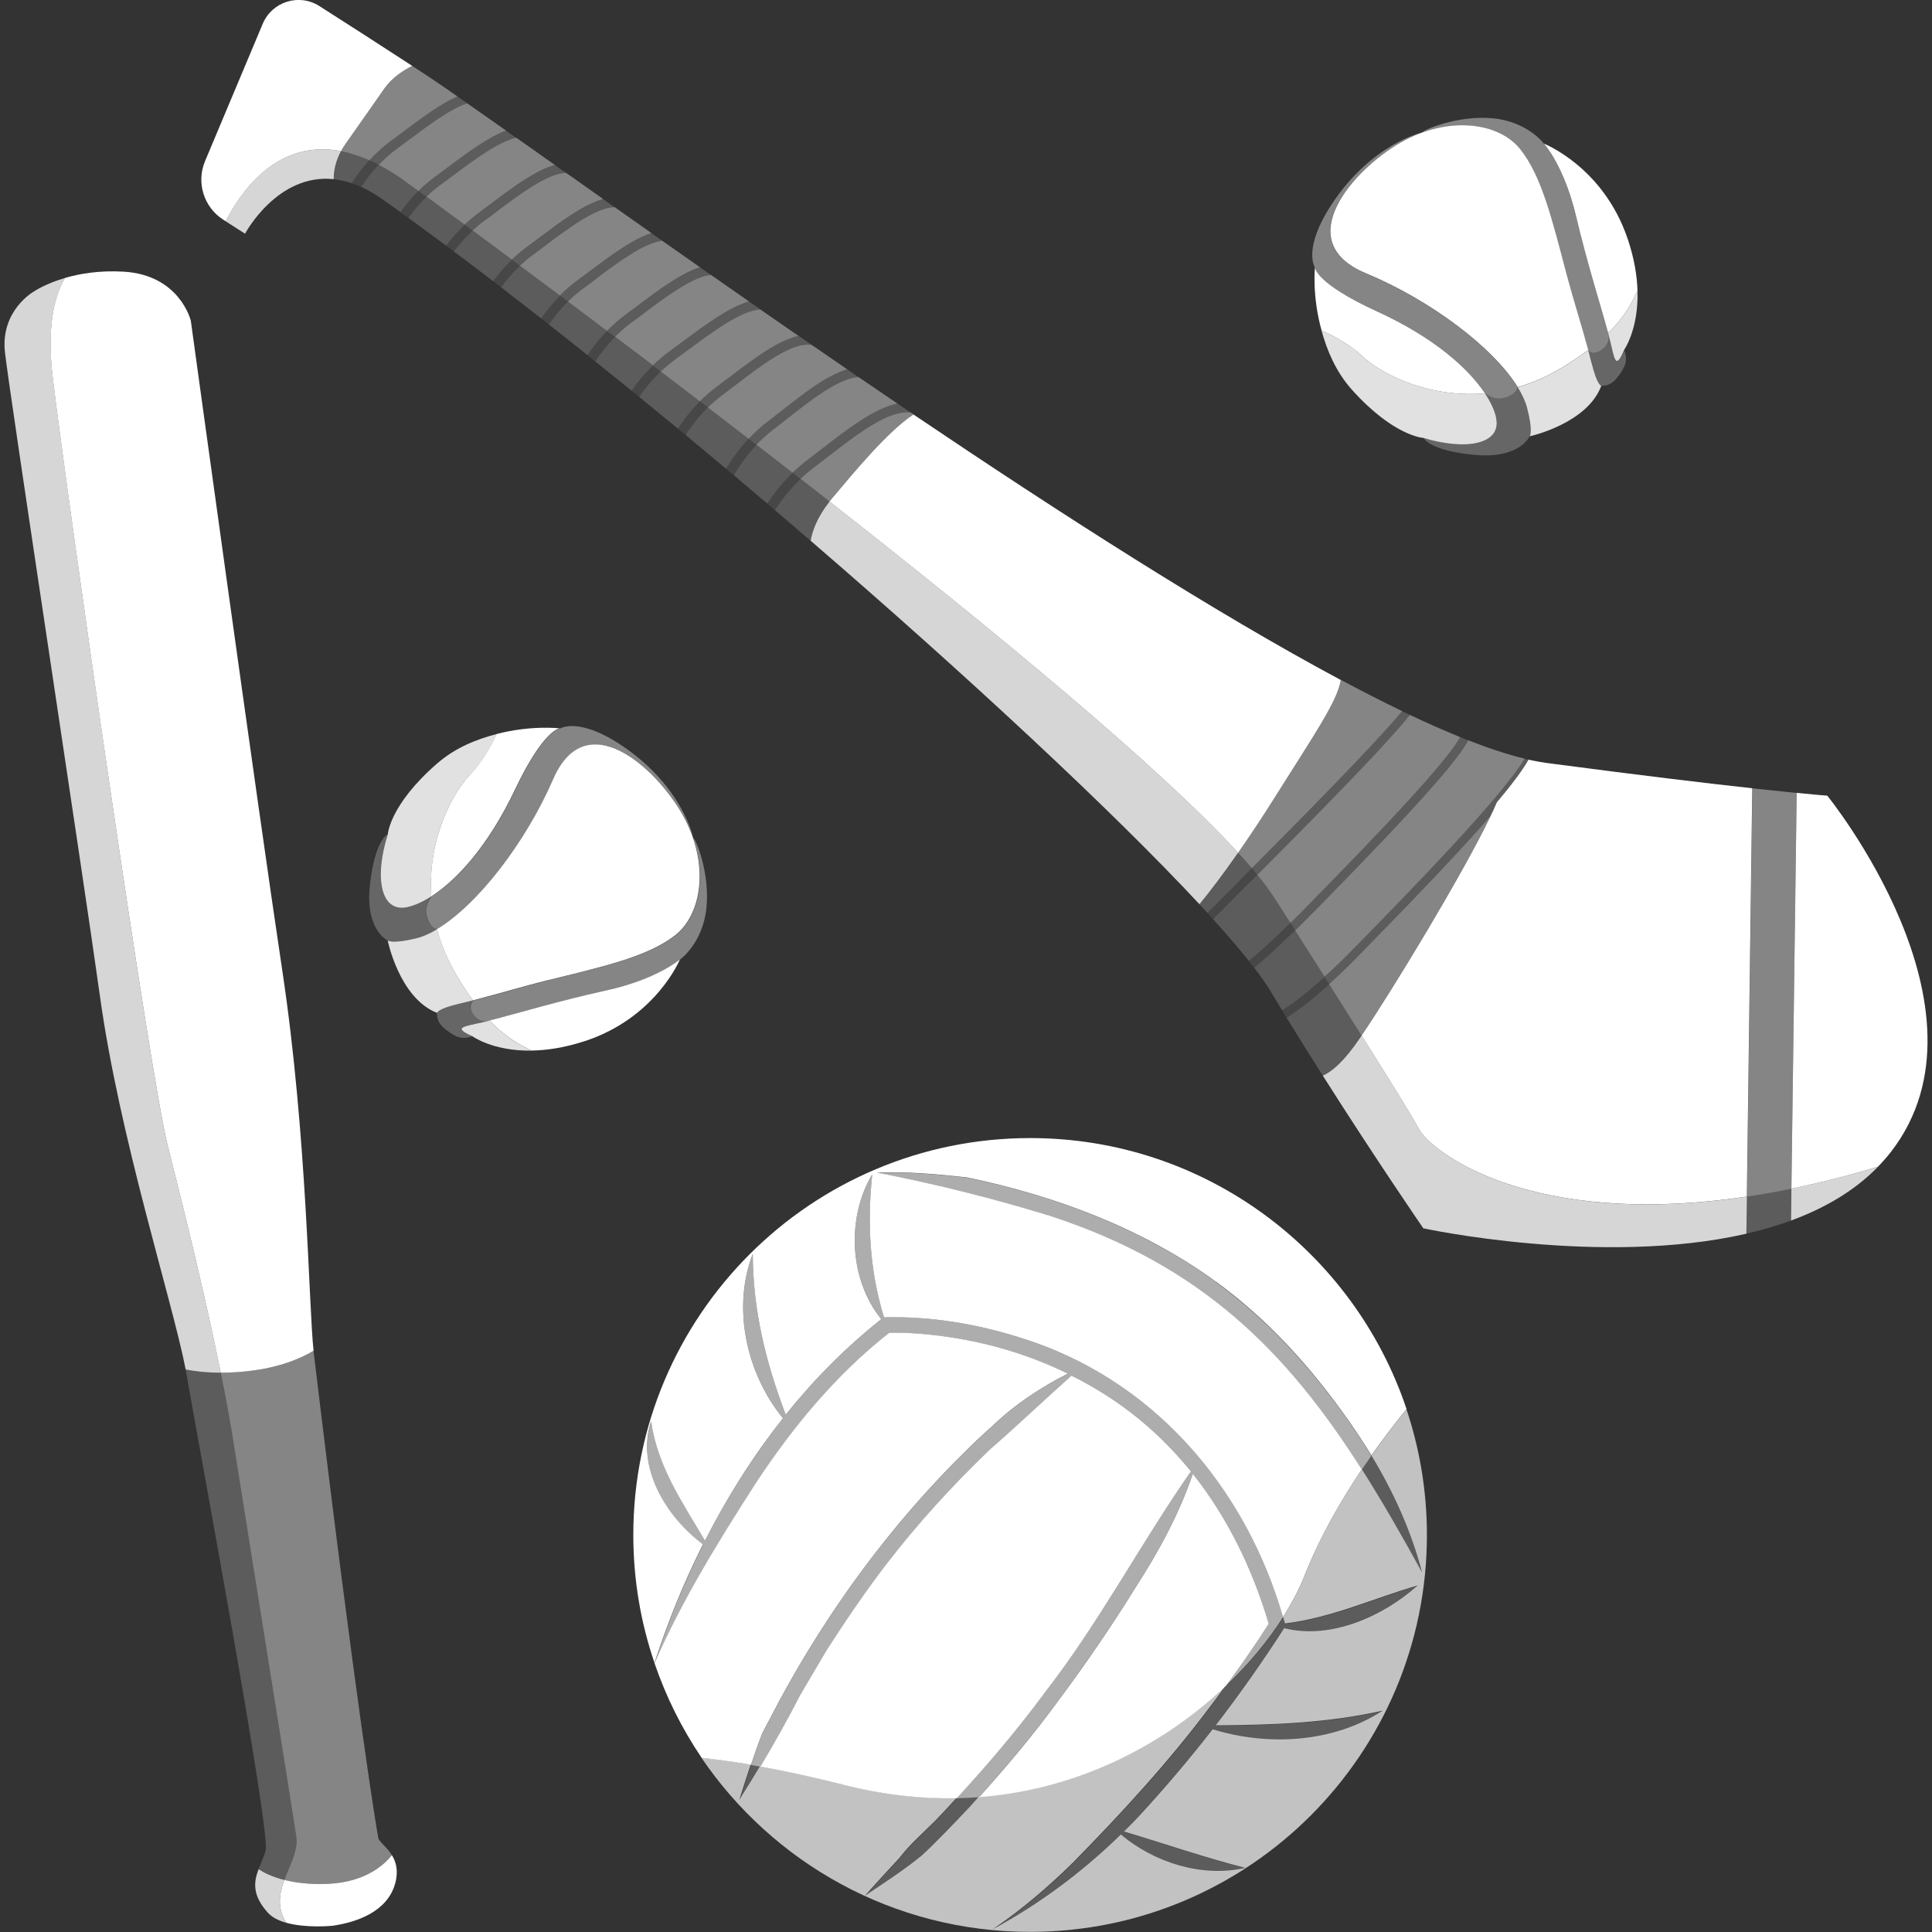 <svg viewBox="0 0 300 300" xmlns="http://www.w3.org/2000/svg"><rect x="0" y="0" width="300" height="300" fill="#333333" stroke="none"/><g fill="#fff"><path d="m 128.81 77.88 c 25.36 19.86 51.17 41.15 63.44 54.54 1.71 -2.44 3.64 -5.33 5.77 -8.72 6.22 -9.89 9.65 -14.84 10.18 -18.11 -19.5 -10.42 -43.44 -25.77 -66.36 -41.23 -3.99 2.61 -9.25 9 -12.6 12.98 -.15 .19 -.3 .37 -.45 .55 h .01 z"/><path d="m 128.81 77.88 c -1.97 2.51 -2.69 4.64 -2.93 6.09 24.25 20.91 46.97 42.04 60.37 56.44 1.39 -1.69 3.44 -4.33 6 -8 -12.28 -13.39 -38.08 -34.68 -63.44 -54.54 z" opacity=".8"/><path d="m 122.14 65.1 c -.73 .57 -1.46 1.14 -2.17 1.69 -.93 .71 -1.76 1.49 -2.5 2.27 1.86 1.43 3.72 2.88 5.6 4.34 .68 -.66 1.42 -1.3 2.22 -1.91 .75 -.57 1.52 -1.16 2.29 -1.76 4.05 -3.14 8.2 -6.34 11.77 -7.07 -2.02 -1.37 -4.04 -2.74 -6.04 -4.11 -3.13 .23 -7.36 3.55 -11.18 6.55 z" opacity=".4"/><path d="m 100.06 48.61 c -.68 .51 -1.36 1.02 -2.03 1.5 -.94 .69 -1.78 1.44 -2.52 2.19 1.91 1.44 3.87 2.92 5.87 4.44 .77 -.75 1.63 -1.5 2.59 -2.19 .69 -.51 1.4 -1.03 2.11 -1.56 3.52 -2.61 7.11 -5.28 10.23 -6.18 -1.99 -1.39 -3.96 -2.76 -5.89 -4.11 -2.85 .29 -6.8 3.25 -10.36 5.91 z" opacity=".4"/><path d="m 92.57 43.3 c -.68 .51 -1.36 1.02 -2.03 1.5 -.87 .64 -1.65 1.32 -2.35 2.02 1.95 1.46 3.98 2.99 6.07 4.56 .83 -.85 1.78 -1.71 2.86 -2.5 .66 -.49 1.34 -.99 2.02 -1.5 3.28 -2.45 6.63 -4.96 9.57 -5.87 -1.99 -1.4 -3.95 -2.77 -5.87 -4.12 -2.84 .34 -6.75 3.26 -10.28 5.9 h -.01 z" opacity=".4"/><path d="m 114.2 59.79 c -.71 .54 -1.42 1.09 -2.12 1.61 -.79 .59 -1.51 1.23 -2.16 1.87 2.08 1.59 4.19 3.22 6.33 4.86 .82 -.87 1.74 -1.74 2.79 -2.55 .71 -.54 1.43 -1.11 2.16 -1.68 3.53 -2.77 7.14 -5.61 10.35 -6.56 -1.85 -1.26 -3.68 -2.53 -5.5 -3.78 -3.04 -.51 -7.7 3.05 -11.84 6.23 z" opacity=".4"/><path d="m 84.72 38.13 c -.68 .51 -1.36 1.02 -2.03 1.5 -.71 .52 -1.35 1.07 -1.95 1.63 1.95 1.45 4.02 3 6.2 4.62 .79 -.79 1.68 -1.59 2.69 -2.32 .66 -.49 1.34 -.99 2.02 -1.5 3.26 -2.44 6.59 -4.93 9.52 -5.86 -1.95 -1.37 -3.85 -2.71 -5.7 -4.02 -2.87 .05 -7.02 3.15 -10.74 5.93 v .01 z" opacity=".4"/><path d="m 77.23 32.8 c -.68 .51 -1.36 1.02 -2.03 1.5 -.65 .47 -1.25 .98 -1.81 1.5 1.84 1.36 3.88 2.87 6.1 4.52 .69 -.66 1.45 -1.32 2.3 -1.94 .66 -.49 1.33 -.99 2.01 -1.5 3.39 -2.53 6.86 -5.13 9.88 -5.96 -1.98 -1.4 -3.89 -2.75 -5.74 -4.06 -2.87 .07 -7 3.16 -10.71 5.93 z" opacity=".4"/><path d="m 128.52 70.94 c -.78 .6 -1.55 1.2 -2.3 1.77 -.69 .52 -1.33 1.08 -1.92 1.64 1.5 1.17 3.01 2.34 4.51 3.52 .14 -.18 .29 -.36 .45 -.55 3.34 -3.98 8.61 -10.37 12.6 -12.98 -.12 -.08 -.24 -.16 -.36 -.25 -3.38 -.58 -8.45 3.34 -12.96 6.84 h -.01 z" opacity=".4"/><path d="m 106.99 54.23 c -.72 .53 -1.43 1.06 -2.13 1.57 -.82 .6 -1.58 1.24 -2.26 1.89 1.99 1.51 4.02 3.06 6.08 4.63 .74 -.74 1.56 -1.48 2.48 -2.16 .69 -.52 1.4 -1.05 2.1 -1.59 3.69 -2.82 7.47 -5.71 10.72 -6.42 -2 -1.38 -3.97 -2.75 -5.92 -4.1 -3 .19 -7.25 3.35 -11.07 6.19 v .01 z" opacity=".4"/><path d="m 63.67 21.58 c -.68 .51 -1.37 1.02 -2.03 1.51 -1.07 .79 -2.02 1.65 -2.83 2.5 1.3 .67 2.65 1.5 4.06 2.51 0 0 .74 .54 2.11 1.54 .75 -.74 1.59 -1.48 2.54 -2.17 .66 -.49 1.34 -.99 2.02 -1.5 3.09 -2.31 6.24 -4.66 9.05 -5.69 -2.18 -1.54 -4.21 -2.96 -6.06 -4.25 -2.65 .91 -5.89 3.34 -8.86 5.56 z" opacity=".4"/><path d="m 70.45 27.19 c -.68 .51 -1.36 1.02 -2.03 1.5 -.8 .58 -1.52 1.21 -2.18 1.85 1.51 1.11 3.51 2.57 5.9 4.34 .66 -.62 1.37 -1.23 2.16 -1.81 .66 -.49 1.34 -.99 2.02 -1.5 3.38 -2.53 6.84 -5.11 9.85 -5.95 -2.1 -1.48 -4.1 -2.9 -5.99 -4.23 -2.78 .62 -6.42 3.33 -9.72 5.8 z" opacity=".4"/><path d="m 53.68 22.31 c -.28 .39 -.52 .78 -.72 1.16 1.38 .27 2.85 .73 4.4 1.42 .94 -1.02 2.06 -2.08 3.37 -3.04 .66 -.49 1.34 -.99 2.02 -1.5 2.8 -2.1 5.66 -4.23 8.28 -5.38 -.7 -.48 -1.36 -.94 -2 -1.39 -1.24 -.86 -3 -2.03 -5.02 -3.35 -1.44 .73 -3.14 1.85 -4.3 3.48 -1.29 1.81 -3.23 4.62 -6.03 8.6 z" opacity=".4"/><path d="m 117.47 69.06 c -1.68 1.78 -2.87 3.59 -3.53 4.73 1.73 1.46 3.46 2.92 5.19 4.39 .89 -1.35 2.21 -3.1 3.95 -4.78 -1.88 -1.46 -3.75 -2.91 -5.6 -4.34 h .01 z" opacity=".2"/><path d="m 95.5 52.32 c -1.41 1.43 -2.45 2.85 -3.07 3.8 1.87 1.5 3.74 3.01 5.63 4.54 .75 -1.07 1.86 -2.49 3.31 -3.9 -2 -1.52 -3.96 -3 -5.87 -4.44 z" opacity=".2"/><path d="m 88.19 46.82 c -1.3 1.29 -2.3 2.59 -2.97 3.56 1.99 1.56 3.99 3.15 6.01 4.77 .65 -.98 1.67 -2.36 3.04 -3.77 -2.1 -1.58 -4.12 -3.1 -6.07 -4.56 z" opacity=".2"/><path d="m 109.92 63.26 c -1.57 1.55 -2.74 3.15 -3.47 4.28 2.1 1.73 4.19 3.49 6.29 5.25 .71 -1.2 1.88 -2.93 3.51 -4.67 -2.13 -1.64 -4.25 -3.27 -6.33 -4.86 z" opacity=".2"/><path d="m 80.75 41.26 c -1.24 1.17 -2.22 2.36 -2.94 3.35 2.04 1.57 4.11 3.18 6.21 4.82 .68 -.98 1.67 -2.25 2.94 -3.54 -2.17 -1.63 -4.25 -3.18 -6.2 -4.62 h -.01 z" opacity=".2"/><path d="m 73.39 35.81 c -1.2 1.11 -2.18 2.27 -2.91 3.24 2 1.49 4.03 3.04 6.1 4.62 .72 -.99 1.7 -2.17 2.91 -3.34 -2.22 -1.65 -4.26 -3.16 -6.1 -4.52 z" opacity=".2"/><path d="m 128.81 77.88 c -1.51 -1.18 -3.01 -2.36 -4.51 -3.52 -1.78 1.7 -3.12 3.5 -3.99 4.84 1.87 1.59 3.73 3.18 5.57 4.78 .24 -1.45 .96 -3.58 2.93 -6.09 z" opacity=".2"/><path d="m 102.6 57.69 c -1.49 1.42 -2.62 2.88 -3.35 3.94 1.99 1.63 4 3.27 6.01 4.93 .75 -1.15 1.9 -2.7 3.43 -4.24 -2.06 -1.57 -4.09 -3.12 -6.08 -4.63 z" opacity=".2"/><path d="m 62.88 28.09 c -1.42 -1.01 -2.76 -1.83 -4.06 -2.51 -1.24 1.3 -2.16 2.57 -2.74 3.44 1.06 .48 2.17 1.11 3.31 1.92 .92 .65 1.85 1.32 2.78 1.99 .69 -.96 1.64 -2.13 2.83 -3.31 -1.37 -1 -2.11 -1.54 -2.11 -1.54 z" opacity=".2"/><path d="m 66.24 30.55 c -1.2 1.16 -2.15 2.34 -2.83 3.29 1.91 1.38 3.86 2.82 5.85 4.3 .73 -.98 1.7 -2.12 2.89 -3.25 -2.39 -1.76 -4.38 -3.22 -5.9 -4.34 z" opacity=".2"/><path d="m 52.96 23.47 c -.91 1.69 -1.13 3.23 -1.13 4.36 .89 .09 1.82 .3 2.78 .62 .56 -.87 1.48 -2.18 2.75 -3.57 -1.55 -.69 -3.02 -1.15 -4.4 -1.42 z" opacity=".2"/><path d="m 60.73 21.85 c -1.31 .96 -2.44 2.02 -3.37 3.04 .48 .21 .96 .45 1.45 .7 .81 -.85 1.75 -1.71 2.83 -2.5 .67 -.49 1.35 -1 2.03 -1.51 2.97 -2.22 6.22 -4.65 8.86 -5.56 -.52 -.36 -1.02 -.71 -1.51 -1.05 -2.61 1.15 -5.47 3.28 -8.28 5.38 -.68 .51 -1.35 1.01 -2.02 1.5 z" opacity=".2"/><path d="m 57.36 24.89 c -1.27 1.39 -2.2 2.7 -2.75 3.57 .48 .16 .96 .35 1.46 .58 .58 -.88 1.51 -2.14 2.74 -3.44 -.49 -.25 -.98 -.49 -1.45 -.7 z" opacity=".1"/><path d="m 64.98 29.63 c -1.19 1.18 -2.13 2.35 -2.83 3.31 .42 .3 .83 .6 1.25 .9 .68 -.95 1.64 -2.13 2.83 -3.29 -.46 -.34 -.88 -.65 -1.26 -.92 v .01 z" opacity=".1"/><path d="m 69.53 25.97 c -.68 .51 -1.35 1.01 -2.02 1.5 -.94 .69 -1.78 1.43 -2.54 2.17 .37 .27 .8 .58 1.26 .92 .66 -.63 1.38 -1.27 2.18 -1.85 .67 -.49 1.35 -1 2.03 -1.5 3.3 -2.47 6.94 -5.19 9.72 -5.8 -.54 -.38 -1.07 -.75 -1.59 -1.12 -2.82 1.03 -5.97 3.39 -9.05 5.69 v .01 z" opacity=".2"/><path d="m 72.14 34.88 c -1.19 1.13 -2.15 2.27 -2.89 3.25 .41 .31 .82 .61 1.23 .92 .73 -.97 1.71 -2.13 2.91 -3.24 -.43 -.32 -.85 -.63 -1.26 -.93 z" opacity=".1"/><path d="m 76.31 31.58 c -.68 .51 -1.35 1.01 -2.02 1.5 -.79 .58 -1.51 1.19 -2.16 1.81 .41 .3 .83 .61 1.26 .93 .56 -.52 1.15 -1.02 1.81 -1.5 .67 -.49 1.35 -1 2.03 -1.5 3.7 -2.77 7.84 -5.86 10.71 -5.93 -.6 -.42 -1.19 -.84 -1.77 -1.25 -3.01 .84 -6.47 3.42 -9.85 5.95 h -.01 z" opacity=".2"/><path d="m 79.49 40.33 c -1.22 1.17 -2.19 2.35 -2.91 3.34 .4 .31 .81 .62 1.22 .94 .72 -.98 1.71 -2.18 2.94 -3.35 -.42 -.31 -.84 -.62 -1.25 -.93 z" opacity=".1"/><path d="m 83.81 36.9 c -.68 .51 -1.35 1.01 -2.01 1.5 -.84 .62 -1.61 1.28 -2.3 1.94 .41 .31 .83 .62 1.25 .93 .59 -.56 1.24 -1.11 1.95 -1.63 .67 -.49 1.35 -1 2.03 -1.5 3.72 -2.78 7.87 -5.88 10.74 -5.93 -.6 -.42 -1.19 -.84 -1.78 -1.26 -3.02 .83 -6.49 3.42 -9.88 5.96 z" opacity=".2"/><path d="m 86.94 45.89 c -1.28 1.28 -2.26 2.56 -2.94 3.54 .41 .32 .81 .63 1.21 .95 .67 -.97 1.67 -2.27 2.97 -3.56 -.42 -.31 -.83 -.63 -1.24 -.93 z" opacity=".1"/><path d="m 91.65 42.07 c -.68 .51 -1.35 1.01 -2.02 1.5 -1.01 .73 -1.9 1.53 -2.69 2.32 .41 .31 .83 .62 1.24 .93 .7 -.69 1.48 -1.38 2.35 -2.02 .67 -.49 1.35 -1 2.03 -1.5 3.53 -2.64 7.43 -5.56 10.28 -5.9 -.57 -.4 -1.12 -.79 -1.68 -1.18 -2.93 .93 -6.26 3.42 -9.52 5.86 v -.01 z" opacity=".2"/><path d="m 99.14 47.39 c -.68 .51 -1.35 1.01 -2.02 1.5 -1.08 .79 -2.04 1.65 -2.86 2.5 .41 .31 .82 .62 1.24 .93 .74 -.75 1.58 -1.5 2.53 -2.19 .67 -.49 1.35 -1 2.03 -1.5 3.56 -2.66 7.51 -5.61 10.36 -5.91 l -1.7 -1.19 c -2.94 .91 -6.3 3.42 -9.57 5.87 h .01 z" opacity=".2"/><path d="m 94.27 51.38 c -1.37 1.41 -2.39 2.78 -3.04 3.77 .4 .32 .8 .65 1.2 .96 .62 -.95 1.66 -2.37 3.07 -3.8 -.41 -.32 -.83 -.63 -1.24 -.93 z" opacity=".1"/><path d="m 101.37 56.75 c -1.45 1.41 -2.56 2.83 -3.31 3.9 .4 .32 .8 .65 1.2 .97 .74 -1.06 1.87 -2.51 3.35 -3.94 -.42 -.32 -.83 -.63 -1.24 -.94 z" opacity=".1"/><path d="m 106.07 53 c -.71 .53 -1.42 1.05 -2.11 1.56 -.96 .7 -1.82 1.45 -2.59 2.19 .41 .31 .82 .62 1.24 .94 .68 -.65 1.43 -1.3 2.26 -1.89 .7 -.51 1.41 -1.03 2.13 -1.57 3.82 -2.84 8.07 -6 11.07 -6.19 -.59 -.41 -1.17 -.82 -1.76 -1.22 -3.12 .9 -6.72 3.57 -10.23 6.18 z" opacity=".2"/><path d="m 108.69 62.32 c -1.53 1.54 -2.68 3.09 -3.43 4.24 .4 .33 .8 .66 1.19 .98 .73 -1.13 1.89 -2.73 3.47 -4.28 -.41 -.32 -.82 -.63 -1.23 -.94 z" opacity=".1"/><path d="m 113.27 58.57 c -.71 .54 -1.41 1.08 -2.1 1.59 -.92 .68 -1.74 1.42 -2.48 2.16 .41 .31 .82 .63 1.23 .94 .66 -.64 1.37 -1.28 2.16 -1.87 .69 -.52 1.4 -1.06 2.12 -1.61 4.14 -3.17 8.8 -6.73 11.84 -6.23 -.69 -.47 -1.37 -.94 -2.05 -1.42 -3.26 .71 -7.03 3.6 -10.72 6.42 v .01 z" opacity=".2"/><path d="m 121.19 63.9 c -.73 .57 -1.45 1.14 -2.16 1.68 -1.05 .8 -1.97 1.67 -2.79 2.55 .41 .31 .81 .62 1.22 .94 .74 -.78 1.57 -1.56 2.5 -2.27 .72 -.55 1.44 -1.12 2.17 -1.69 3.81 -2.99 8.04 -6.32 11.18 -6.55 -.6 -.4 -1.19 -.81 -1.78 -1.22 -3.21 .96 -6.82 3.79 -10.35 6.56 z" opacity=".2"/><path d="m 116.24 68.12 c -1.62 1.74 -2.79 3.48 -3.51 4.67 .4 .33 .8 .67 1.19 1 .66 -1.14 1.85 -2.95 3.53 -4.73 -.41 -.32 -.81 -.63 -1.22 -.94 z" opacity=".1"/><path d="m 123.07 73.4 c -1.74 1.68 -3.06 3.43 -3.95 4.78 .4 .33 .79 .67 1.18 1 .87 -1.34 2.21 -3.14 3.99 -4.84 -.41 -.32 -.82 -.63 -1.22 -.95 z" opacity=".1"/><path d="m 127.58 69.73 c -.77 .6 -1.54 1.19 -2.29 1.76 -.81 .61 -1.54 1.25 -2.22 1.91 .41 .32 .82 .63 1.22 .95 .59 -.56 1.23 -1.12 1.92 -1.64 .76 -.57 1.53 -1.17 2.3 -1.77 4.51 -3.5 9.59 -7.42 12.96 -6.84 -.71 -.48 -1.42 -.96 -2.13 -1.44 -3.57 .73 -7.72 3.94 -11.77 7.07 z" opacity=".2"/><path d="m 52.96 23.47 c -9.74 -1.86 -15.37 5.91 -17.93 10.88 l 3.02 1.94 s 4.98 -9.4 13.77 -8.47 c -.01 -1.13 .23 -2.67 1.13 -4.36 z" opacity=".8"/><path d="m 52.96 23.47 c .2 -.38 .44 -.77 .72 -1.16 2.8 -3.97 4.74 -6.78 6.03 -8.6 1.16 -1.63 2.86 -2.75 4.3 -3.48 -4.45 -2.91 -10.16 -6.57 -14.42 -9.29 -3.15 -2.01 -7.34 -.69 -8.79 2.75 l -8.96 21.33 c -1.39 3.31 -.2 7.15 2.82 9.09 l .38 .24 c 2.56 -4.97 8.19 -12.74 17.93 -10.88 v -.01 z"/><path d="m 278.1 189.53 c 5.2 -1.91 9.86 -4.6 13.51 -8.35 -4.74 1.41 -9.22 2.53 -13.44 3.39 l -.06 4.96 z" opacity=".8"/><path d="m 283.73 123.55 s -1.41 -.1 -4.74 -.43 l -.82 61.45 c 4.22 -.86 8.7 -1.98 13.44 -3.4 .73 -.76 1.43 -1.55 2.08 -2.39 16.98 -22.1 -9.96 -55.24 -9.96 -55.24 z"/><path d="m 278.17 184.58 l .82 -61.45 c -1.74 -.17 -4.01 -.41 -6.88 -.72 l -.84 63.4 c 2.22 -.33 4.53 -.74 6.91 -1.23 z" opacity=".4"/><path d="m 271.26 185.8 l -.08 5.76 c 2.38 -.55 4.7 -1.22 6.92 -2.03 l .06 -4.96 c -2.38 .49 -4.69 .9 -6.91 1.23 z" opacity=".2"/><path d="m 220.34 175.32 c -.9 -1.7 -4.69 -7.82 -8.9 -14.52 -.46 .68 -.87 1.25 -1.19 1.69 -2.1 2.84 -3.72 4.05 -4.85 4.53 8.43 13.28 15.61 23.71 15.61 23.71 s 27.68 6 50.17 .84 l .08 -5.76 c -33.78 5.04 -49.11 -7.05 -50.92 -10.49 z" opacity=".8"/><path d="m 231.43 126.77 c -4.3 8.97 -15.33 27.15 -20 34.02 4.21 6.7 8.01 12.82 8.9 14.52 1.81 3.44 17.14 15.52 50.92 10.49 l .84 -63.4 c -6.87 -.75 -17.18 -1.98 -31.94 -3.93 -.68 -.09 -1.4 -.22 -2.14 -.37 -.22 -.04 -.44 -.09 -.66 -.14 -.92 1.65 -2.69 3.97 -4.93 6.64 -.27 .64 -.6 1.37 -.99 2.17 h .01 z"/><path d="m 201.1 144.47 c 1.28 2.01 2.87 4.51 4.58 7.2 1.38 -1.26 2.96 -2.77 4.75 -4.61 l .44 -.44 c 7.06 -7.21 22.45 -22.93 25.86 -28.82 -2.6 -.63 -5.53 -1.59 -8.75 -2.85 -1.45 2.84 -7.09 9.44 -23.12 25.78 -1.41 1.43 -2.65 2.67 -3.74 3.74 v .01 z" opacity=".4"/><path d="m 201.1 144.47 c -3.31 3.23 -5.28 4.93 -6.36 5.78 1.04 1.36 1.89 2.57 2.52 3.62 .61 1.01 1.22 2.01 1.83 3.01 1.24 -.76 3.38 -2.28 6.59 -5.21 -1.71 -2.7 -3.3 -5.19 -4.58 -7.2 z" opacity=".2"/><path d="m 198.01 139.63 s .91 1.42 2.36 3.69 c 1.03 -1.01 2.21 -2.18 3.52 -3.53 4.65 -4.74 10.6 -10.85 15.29 -16.01 5.16 -5.68 6.96 -8.21 7.56 -9.32 -2.46 -1 -5.07 -2.15 -7.81 -3.45 -2.57 3.22 -8.84 9.95 -23.69 24.84 1.13 1.38 2.06 2.65 2.77 3.78 z" opacity=".4"/><path d="m 198.01 139.63 c -.71 -1.13 -1.64 -2.4 -2.77 -3.78 -.34 .34 -.67 .67 -1.02 1.01 -1.65 1.65 -2.84 2.84 -3.31 3.33 -1.16 1.21 -1.98 2.01 -2.55 2.53 2.16 2.39 4.02 4.56 5.55 6.48 1.04 -.82 3.01 -2.52 6.45 -5.88 -1.45 -2.27 -2.36 -3.69 -2.36 -3.69 z" opacity=".2"/><path d="m 211.81 147.56 l -.44 .44 c -1.88 1.93 -3.53 3.51 -4.98 4.82 1.64 2.59 3.37 5.32 5.03 7.97 4.66 -6.87 15.7 -25.06 20 -34.03 -4.65 5.34 -11.35 12.35 -19.61 20.79 z" opacity=".4"/><path d="m 211.43 160.79 c -1.66 -2.64 -3.39 -5.38 -5.03 -7.97 -3.15 2.86 -5.29 4.4 -6.62 5.21 1.89 3.08 3.78 6.11 5.62 8.99 1.13 -.49 2.75 -1.7 4.85 -4.53 .33 -.44 .73 -1.01 1.19 -1.69 h -.01 z" opacity=".2"/><path d="m 193.28 135.92 l 1.1 -1.1 c -.66 -.77 -1.37 -1.57 -2.13 -2.4 -2.57 3.67 -4.62 6.3 -6 8 .42 .45 .82 .89 1.22 1.32 .52 -.48 1.31 -1.24 2.49 -2.47 .48 -.49 1.67 -1.69 3.32 -3.34 z" opacity=".2"/><path d="m 198.02 123.69 c -2.13 3.39 -4.06 6.28 -5.77 8.72 .76 .83 1.47 1.63 2.13 2.4 5.96 -5.97 18.85 -18.94 23.34 -24.39 -3.03 -1.46 -6.2 -3.08 -9.51 -4.85 -.53 3.27 -3.97 8.22 -10.18 18.11 h -.01 z" opacity=".4"/><path d="m 205.67 151.67 c -3.21 2.93 -5.34 4.45 -6.59 5.21 .12 .19 .23 .39 .35 .57 .12 .19 .23 .38 .35 .57 1.33 -.81 3.47 -2.35 6.62 -5.21 -.25 -.39 -.49 -.77 -.73 -1.15 z" opacity=".1"/><path d="m 210.42 147.07 c -1.79 1.83 -3.37 3.35 -4.75 4.61 .24 .38 .48 .76 .73 1.15 1.44 -1.31 3.09 -2.9 4.98 -4.82 l .44 -.44 c 8.27 -8.44 14.97 -15.46 19.61 -20.79 .39 -.8 .72 -1.54 .99 -2.17 2.25 -2.67 4.01 -4.98 4.93 -6.63 -.21 -.05 -.43 -.1 -.64 -.16 -3.41 5.89 -18.8 21.61 -25.86 28.82 l -.44 .44 z" opacity=".2"/><path d="m 200.36 143.32 c -3.44 3.37 -5.41 5.06 -6.45 5.88 .29 .36 .56 .71 .82 1.06 1.08 -.86 3.05 -2.55 6.36 -5.78 -.26 -.41 -.5 -.79 -.74 -1.15 v -.01 z" opacity=".1"/><path d="m 203.89 139.79 c -1.32 1.34 -2.49 2.51 -3.52 3.53 .23 .36 .48 .75 .74 1.15 1.09 -1.07 2.34 -2.31 3.74 -3.74 16.03 -16.33 21.67 -22.94 23.12 -25.78 -.4 -.16 -.81 -.33 -1.22 -.49 -.61 1.11 -2.4 3.64 -7.56 9.32 -4.69 5.16 -10.64 11.27 -15.29 16.01 z" opacity=".2"/><path d="m 195.24 135.85 c 14.85 -14.89 21.12 -21.63 23.69 -24.84 -.4 -.19 -.81 -.39 -1.22 -.58 -4.48 5.45 -17.37 18.42 -23.34 24.39 .3 .35 .59 .69 .87 1.03 z" opacity=".2"/><path d="m 194.22 136.87 c .34 -.35 .68 -.68 1.02 -1.01 -.28 -.34 -.56 -.68 -.87 -1.03 -.4 .4 -.77 .77 -1.1 1.1 -1.65 1.65 -2.85 2.85 -3.32 3.35 -1.18 1.23 -1.97 1.99 -2.49 2.47 .31 .33 .61 .67 .9 .99 .58 -.53 1.39 -1.32 2.55 -2.53 .46 -.48 1.66 -1.68 3.31 -3.33 z" opacity=".1"/><path d="m 232.3 64.75 c -.26 -1.08 -.82 -2.33 -1.72 -3.67 -9.43 .79 -16.69 -3.52 -18.93 -5.68 -1.62 -1.56 -4.3 -3.18 -6.44 -4.06 .83 2.99 2.17 6.34 4.72 9.18 6.53 7.27 11.1 7.48 11.1 7.48 6.69 2.03 12.27 .97 11.26 -3.25 z" opacity=".85"/><path d="m 211.65 55.4 c 2.24 2.16 9.5 6.47 18.93 5.68 -2.6 -3.93 -8 -8.72 -16.73 -12.71 -9.64 -4.4 -9.67 -6.85 -9.67 -6.85 s -.46 4.47 1.04 9.82 c 2.13 .88 4.81 2.5 6.43 4.06 h -.01 z"/><path d="m 243.31 42.78 c -2.22 -8.4 -3.87 -15.42 -7.27 -19.64 s -11.27 -5.18 -18.58 -.99 c -7.32 4.19 -17.2 15.36 -5.39 20.27 10.04 4.17 19.78 11.5 23.6 17.69 2.39 -.69 4.85 -1.76 7.37 -3.33 1.37 -.85 2.55 -1.66 3.58 -2.44 -1.04 -3.87 -2.34 -7.91 -3.31 -11.57 z"/><path d="m 249.71 51.72 c .11 .4 .21 .77 .29 1.13 .7 2.83 .84 4.72 2.17 1.52 0 0 2.28 -3.2 2.1 -9.22 -.82 1.69 -1.82 3.88 -4.56 6.57 z" opacity=".85"/><path d="m 252.74 37.08 c -3.78 -11.18 -12.99 -14.77 -12.99 -14.77 s 3.15 3.46 5.01 11.38 c 1.7 7.22 3.83 13.87 4.95 18.02 2.75 -2.69 3.74 -4.88 4.56 -6.57 -.07 -2.29 -.49 -4.99 -1.53 -8.07 z"/><path d="m 247.14 56.38 c -.17 -.67 -.34 -1.34 -.52 -2.02 -1.04 .78 -2.22 1.59 -3.58 2.44 -2.52 1.56 -4.99 2.64 -7.37 3.33 .68 1.1 1.17 2.16 1.44 3.16 .99 3.77 .42 4.46 .42 4.46 s 8.94 -1.95 11.12 -7.85 c 0 0 -.64 -.01 -1.5 -3.52 z" opacity=".85"/><path d="m 233.19 61.85 c -1.32 .24 -2.61 -.78 -2.61 -.78 .89 1.35 1.46 2.6 1.72 3.67 1.01 4.22 -4.58 5.27 -11.26 3.25 0 0 .85 1.98 7.9 2.64 7.06 .67 8.59 -2.89 8.59 -2.89 s .56 -.68 -.42 -4.46 c -.27 -1 -.76 -2.07 -1.44 -3.16 -.19 .84 -1.16 1.48 -2.47 1.72 v .01 z" opacity=".25"/><path d="m 247.97 54.68 c .83 -.24 2.24 -1.34 1.74 -2.96 -1.12 -4.15 -3.25 -10.8 -4.95 -18.02 -1.87 -7.92 -5.01 -11.38 -5.01 -11.38 s -2.51 -3.43 -7.93 -3.95 -10.78 1.79 -10.95 2.18 c 0 0 -7.92 1.75 -14.12 11.22 -4.5 6.88 -2.58 9.74 -2.58 9.74 s .02 2.45 9.67 6.85 c 8.73 3.99 14.13 8.78 16.73 12.71 0 0 1.3 1.02 2.61 .78 1.32 -.24 2.29 -.88 2.47 -1.72 -3.82 -6.19 -13.56 -13.52 -23.6 -17.69 -11.81 -4.91 -1.93 -16.08 5.39 -20.27 s 15.19 -3.23 18.58 .99 c 3.4 4.22 5.05 11.23 7.27 19.64 .97 3.66 2.27 7.7 3.31 11.57 0 0 .52 .57 1.35 .33 z" opacity=".4"/><path d="m 252.18 54.37 c -1.33 3.19 -1.47 1.31 -2.17 -1.52 -.09 -.35 -.19 -.73 -.29 -1.13 .5 1.63 -.91 2.72 -1.74 2.96 s -1.35 -.33 -1.35 -.33 c .18 .68 .36 1.35 .52 2.02 .86 3.51 1.5 3.52 1.5 3.52 s 1.32 .24 2.48 -1.27 1.75 -2.59 1.06 -4.26 z" opacity=".25"/><path d="m 184.91 228.45 c -2.77 -3.42 -5.9 -6.51 -9.43 -9.19 -2.84 -2.18 -5.9 -4.05 -9.1 -5.65 -4.25 3.78 -8.31 7.69 -12.61 11.41 -5.82 5.56 -11.28 11.55 -16.19 17.93 -3.13 4.07 -6.41 8.9 -9.2 13.24 -.88 1.48 -3.25 5.5 -4.1 6.95 -1.91 3.73 -4.02 7.5 -6.21 11.17 3.89 .7 8.13 1.62 12.82 2.81 6.2 1.59 12.11 2.22 17.7 2.1 4.87 -5.27 9.55 -10.81 13.78 -16.56 8.4 -10.82 14.74 -22.97 22.57 -34.2 h -.03 z"/><path d="m 185.22 228.85 c -2.13 6.26 -5.29 12.06 -8.87 17.61 -3.76 6.06 -7.78 11.94 -12.05 17.67 -3.81 5.2 -7.95 10.14 -12.26 14.93 16.1 -1.24 29.29 -8.68 38.39 -17.35 2.28 -3.13 4.51 -6.33 6.58 -9.57 -2.46 -8.39 -6.36 -16.46 -11.79 -23.29 z"/><path d="m 101.11 220.77 c 1 6.97 4.87 12.56 8.36 18.47 3.42 -6.73 7.45 -13.13 12.12 -19.01 -5.67 -6.92 -7.95 -17.11 -4.7 -25.53 .03 8.75 2.01 16.84 5.12 24.97 4.38 -5.46 9.32 -10.46 14.84 -14.83 -4.99 -6.17 -5.44 -15.72 -1.41 -22.49 -.79 7.57 -.41 14.95 1.83 22.2 h .3 c 7.12 -.15 14.03 1.03 20.75 3.14 20.57 6.29 35.03 23.11 40.9 43.41 1.44 -2.27 2.59 -4.47 3.4 -6.55 2.33 -5.9 5.59 -11.55 8.84 -16.38 -11.62 -18.27 -24.85 -31.72 -48.47 -39.39 -8.81 -2.71 -17.71 -4.93 -26.78 -6.7 4.66 -.18 9.32 .23 14 .76 13.75 2.87 27.18 7.9 38.63 16.2 7.63 5.56 14.07 12.54 19.54 20.13 1.63 2.21 3.14 4.49 4.57 6.82 1.95 -2.75 3.84 -5.2 5.46 -7.19 -8.18 -24.44 -31.24 -42.08 -58.44 -42.08 -34.04 0 -61.63 27.6 -61.63 61.63 0 6.95 1.16 13.65 3.29 19.87 2.04 -6.29 4.55 -12.47 7.53 -18.42 -5.74 -4.25 -10.4 -11.96 -8.06 -19.07 l .02 .03 z"/><path d="m 118.35 269.18 l 2.54 -4.84 c 7.72 -14.37 17.58 -27.79 29.26 -39.21 .95 -.95 2.96 -2.84 3.99 -3.73 3.43 -3.31 7.44 -5.96 11.68 -8.1 -5.68 -2.78 -11.82 -4.66 -18.08 -5.62 -3.19 -.5 -6.5 -.79 -9.66 -.73 -8.24 6.45 -15.01 14.65 -20.75 23.38 -5.76 8.98 -11.4 18.09 -15.7 27.92 1.8 5.26 4.26 10.19 7.33 14.71 2.36 .26 4.91 .6 7.66 1.07 .54 -1.63 1.12 -3.27 1.74 -4.87 l -.02 .02 z"/><path d="m 218.42 218.82 c -1.63 2 -3.52 4.44 -5.46 7.2 3.43 5.67 6.18 11.73 7.86 18.15 -3.11 -5.68 -6.17 -11.02 -9.34 -16.01 -3.26 4.84 -6.53 10.49 -8.84 16.38 -.82 2.09 -1.96 4.29 -3.4 6.54 .09 .33 .21 .67 .3 1.01 7.16 -.85 13.71 -3.9 20.62 -5.91 -5.32 4.79 -13.51 8.48 -20.74 6.65 -3.34 5.18 -6.88 10.22 -10.63 15.08 8.81 -.06 17.28 -.35 25.92 -2.28 -7.63 4.99 -17.77 5.56 -26.4 2.9 -3.64 4.68 -7.47 9.2 -11.5 13.56 -.74 .79 -1.5 1.56 -2.27 2.31 6.41 1.92 12.33 3.98 18.83 5.65 -6.7 1.53 -14.09 -.8 -19.32 -5.18 -5.91 5.77 -12.65 10.82 -19.91 14.72 4.5 -3.07 8.63 -6.59 12.48 -10.38 7.57 -7.71 14.9 -15.66 21.37 -24.32 .82 -1.07 1.62 -2.16 2.4 -3.25 -9.08 8.68 -22.29 16.11 -38.39 17.35 -.47 .51 -.92 1.04 -1.39 1.56 -2.15 2.28 -5.25 5.55 -7.53 7.63 -2.78 2.25 -5.8 4.23 -8.78 6.2 1.78 -2.03 3.6 -3.95 5.4 -5.93 1.57 -2.07 3.7 -3.89 5.5 -5.71 1.12 -1.16 2.24 -2.37 3.34 -3.57 -5.59 .12 -11.5 -.51 -17.7 -2.1 -4.67 -1.19 -8.93 -2.12 -12.82 -2.81 -1.06 1.77 -2.13 3.52 -3.22 5.23 .57 -1.83 1.15 -3.66 1.77 -5.49 -2.74 -.47 -5.29 -.82 -7.66 -1.07 11.09 16.32 29.8 27.05 51.03 27.05 34.03 0 61.63 -27.6 61.63 -61.63 0 -6.85 -1.13 -13.42 -3.19 -19.56 l .02 .02 z" opacity=".7"/><path d="m 138.09 206.97 c 3.16 -.06 6.47 .23 9.66 .73 6.24 .97 12.39 2.84 18.08 5.62 -4.25 2.13 -8.25 4.78 -11.68 8.1 -1.03 .89 -3.04 2.78 -3.99 3.73 -11.68 11.41 -21.55 24.83 -29.26 39.21 l -2.54 4.84 c -.62 1.6 -1.18 3.23 -1.74 4.87 .47 .08 .97 .17 1.45 .26 2.19 -3.67 4.31 -7.44 6.21 -11.17 .86 -1.45 3.22 -5.46 4.1 -6.95 2.8 -4.34 6.08 -9.17 9.21 -13.24 4.91 -6.38 10.35 -12.36 16.19 -17.93 4.31 -3.7 8.36 -7.63 12.61 -11.41 3.2 1.6 6.26 3.48 9.1 5.65 3.54 2.68 6.68 5.77 9.43 9.19 -7.81 11.22 -14.15 23.37 -22.57 34.2 -4.23 5.76 -8.9 11.29 -13.78 16.56 1.16 -.03 2.33 -.08 3.46 -.17 4.31 -4.81 8.45 -9.75 12.26 -14.93 4.26 -5.73 8.28 -11.61 12.05 -17.67 3.58 -5.55 6.74 -11.35 8.87 -17.61 5.43 6.83 9.34 14.89 11.79 23.29 -2.09 3.23 -4.29 6.44 -6.58 9.57 3.61 -3.45 6.58 -7.07 8.81 -10.6 -5.86 -20.3 -20.31 -37.12 -40.9 -43.41 -6.74 -2.12 -13.65 -3.31 -20.75 -3.16 h -.3 c -2.24 -7.26 -2.62 -14.63 -1.83 -22.19 -4.05 6.76 -3.58 16.31 1.41 22.49 -5.53 4.37 -10.46 9.37 -14.84 14.83 -3.13 -8.13 -5.09 -16.22 -5.12 -24.97 -3.25 8.42 -.98 18.61 4.7 25.53 -4.67 5.9 -8.71 12.29 -12.12 19.01 -3.48 -5.91 -7.36 -11.5 -8.36 -18.47 -2.36 7.12 2.31 14.83 8.06 19.07 -2.98 5.96 -5.49 12.14 -7.53 18.42 4.29 -9.82 9.95 -18.94 15.7 -27.92 5.74 -8.74 12.51 -16.94 20.75 -23.38 l .02 -.02 z" opacity=".6"/><path d="m 145.24 282.79 c -1.8 1.84 -3.93 3.64 -5.5 5.71 -1.8 1.98 -3.61 3.9 -5.4 5.93 2.98 -1.97 6 -3.93 8.78 -6.2 2.28 -2.09 5.38 -5.35 7.53 -7.63 .47 -.51 .92 -1.03 1.39 -1.56 -1.15 .09 -2.3 .15 -3.46 .17 -1.1 1.19 -2.21 2.39 -3.34 3.57 v .02 z" opacity=".2"/><path d="m 114.85 279.54 c 1.09 -1.71 2.16 -3.46 3.22 -5.23 -.48 -.09 -.97 -.18 -1.45 -.26 -.6 1.83 -1.19 3.66 -1.77 5.49 z" opacity=".2"/><path d="m 190.43 261.7 c -.8 1.09 -1.6 2.18 -2.4 3.25 -6.47 8.68 -13.81 16.61 -21.37 24.32 -3.86 3.79 -7.98 7.31 -12.48 10.38 7.26 -3.9 13.98 -8.93 19.91 -14.72 5.23 4.38 12.61 6.7 19.32 5.18 -6.5 -1.68 -12.42 -3.73 -18.83 -5.65 .77 -.76 1.53 -1.53 2.27 -2.31 4.04 -4.35 7.87 -8.89 11.5 -13.56 8.65 2.66 18.77 2.09 26.4 -2.9 -8.65 1.92 -17.11 2.21 -25.92 2.28 3.75 -4.87 7.29 -9.9 10.63 -15.08 7.24 1.83 15.42 -1.86 20.74 -6.65 -6.91 2.01 -13.45 5.06 -20.62 5.91 -.09 -.35 -.21 -.67 -.3 -1.01 -2.24 3.52 -5.2 7.15 -8.81 10.6 l -.02 -.03 z" opacity=".2"/><path d="m 188.84 199.07 c -11.46 -8.3 -24.89 -13.35 -38.63 -16.2 -4.66 -.53 -9.32 -.94 -14 -.76 9.07 1.77 17.97 3.99 26.78 6.7 23.62 7.66 36.85 21.11 48.47 39.39 .5 -.74 1 -1.45 1.48 -2.15 -1.42 -2.34 -2.93 -4.63 -4.56 -6.82 -5.47 -7.59 -11.93 -14.57 -19.54 -20.13 z" opacity=".6"/><path d="m 220.82 244.17 c -1.68 -6.42 -4.43 -12.48 -7.86 -18.15 -.5 .7 -.98 1.41 -1.48 2.15 3.17 4.99 6.23 10.32 9.34 16.01 z" opacity=".2"/><path d="m 26.02 177.83 c 2.14 8.42 5.72 22.75 8.26 35.32 1.53 0 3.24 -.09 5.11 -.35 4.79 -.64 7.88 -2.19 9.3 -3.06 -.76 -6.92 -.98 -33.29 -4.85 -58.99 -3.91 -26 -14.21 -100.95 -14.21 -100.95 s -1.69 -7.12 -10.48 -7.62 c -3.71 -.21 -6.77 .31 -9.06 .98 -1.66 2.82 -2.86 7.58 -1.89 15.58 2.21 18.33 15.04 108.13 17.82 119.08 z"/><path d="m 34.28 213.15 c .77 3.78 1.44 7.4 1.95 10.65 2.22 14.07 9.46 59.1 9.79 61.44 .3 2.1 -1 4.33 -1.86 6.67 1.72 .44 3.95 .73 6.75 .61 5.75 -.25 8.7 -2.9 9.94 -4.46 -.81 -1.3 -1.98 -2.05 -2.11 -2.67 -.22 -1.12 -3.33 -19.53 -10.03 -75.4 -.01 -.07 -.02 -.17 -.03 -.25 -1.42 .88 -4.51 2.43 -9.3 3.06 -1.88 .25 -3.59 .34 -5.11 .35 z" opacity=".4"/><path d="m 26.02 177.83 c -2.78 -10.96 -15.6 -100.75 -17.81 -119.09 -.97 -8.01 .23 -12.76 1.89 -15.58 -3.15 .92 -4.86 2.12 -4.86 2.12 s -5.19 2.9 -4.47 9.42 12.37 82.78 14.75 99.99 c 3.06 22.1 11.22 47.19 13.31 57.96 1.28 .27 3.14 .5 5.46 .5 -2.55 -12.57 -6.13 -26.9 -8.27 -35.32 z" opacity=".8"/><path d="m 61.37 292.44 c .53 -1.96 .12 -3.35 -.52 -4.38 -1.24 1.56 -4.18 4.21 -9.94 4.46 -2.8 .12 -5.03 -.17 -6.75 -.61 -.78 2.12 -1.18 4.34 .28 6.65 3.15 .89 7.2 .47 7.2 .47 3.71 -.53 8.54 -2.17 9.73 -6.6 z"/><path d="m 44.16 291.92 c -1.97 -.5 -3.28 -1.19 -4.01 -1.67 -.73 1.94 -1.05 4.01 1.47 6.78 .67 .73 1.69 1.22 2.82 1.54 -1.46 -2.31 -1.06 -4.53 -.28 -6.65 z" opacity=".8"/><path d="m 46.02 285.24 c -.33 -2.34 -7.58 -47.37 -9.79 -61.44 -.51 -3.26 -1.18 -6.87 -1.95 -10.65 -2.32 0 -4.18 -.23 -5.46 -.5 .06 .33 .12 .64 .17 .93 1.76 10.19 13.05 70.81 12.26 73.76 -.27 .99 -.74 1.93 -1.1 2.9 .73 .48 2.03 1.17 4.01 1.67 .86 -2.35 2.16 -4.57 1.86 -6.67 z" opacity=".2"/><path d="m 63.28 140.85 c 1.08 -.24 2.34 -.79 3.7 -1.66 -.64 -9.45 3.78 -16.63 5.98 -18.84 1.59 -1.6 3.25 -4.25 4.16 -6.37 -3.01 .78 -6.37 2.07 -9.25 4.58 -7.37 6.41 -7.65 10.98 -7.65 10.98 -2.13 6.65 -1.16 12.26 3.07 11.31 v .01 z" opacity=".85"/><path d="m 72.95 120.35 c -2.19 2.21 -6.62 9.39 -5.98 18.84 3.97 -2.54 8.85 -7.86 12.97 -16.53 4.55 -9.57 7 -9.56 7 -9.56 s -4.46 -.53 -9.84 .88 c -.91 2.12 -2.58 4.77 -4.16 6.37 v -.01 z"/><path d="m 85.06 152.21 c 8.44 -2.08 15.47 -3.63 19.75 -6.96 4.27 -3.33 5.35 -11.18 1.28 -18.57 -4.08 -7.38 -15.08 -17.44 -20.18 -5.71 -4.33 9.97 -11.82 19.59 -18.07 23.32 .65 2.4 1.69 4.88 3.21 7.42 .83 1.38 1.62 2.58 2.38 3.62 3.88 -.98 7.95 -2.22 11.62 -3.13 z"/><path d="m 76.03 158.47 c -.4 .1 -.78 .19 -1.13 .28 -2.84 .66 -4.73 .76 -1.56 2.15 0 0 3.16 2.33 9.18 2.24 -1.68 -.85 -3.85 -1.88 -6.49 -4.67 z" opacity=".85"/><path d="m 90.61 161.73 c 11.24 -3.6 14.97 -12.76 14.97 -12.76 s -3.51 3.09 -11.46 4.83 c -7.25 1.59 -13.93 3.61 -18.1 4.66 2.65 2.79 4.81 3.81 6.49 4.67 2.29 -.03 5 -.41 8.1 -1.41 z"/><path d="m 71.41 155.83 c .67 -.15 1.35 -.32 2.03 -.49 -.76 -1.05 -1.56 -2.24 -2.38 -3.62 -1.52 -2.54 -2.56 -5.03 -3.21 -7.42 -1.11 .66 -2.18 1.14 -3.19 1.39 -3.79 .93 -4.46 .35 -4.46 .35 s 1.81 8.97 7.67 11.24 c 0 0 .02 -.64 3.54 -1.45 z" opacity=".85"/><path d="m 66.16 141.79 c -.22 -1.32 .82 -2.6 .82 -2.6 -1.36 .87 -2.62 1.42 -3.7 1.66 -4.23 .94 -5.2 -4.66 -3.07 -11.31 0 0 -1.99 .82 -2.77 7.86 -.78 7.05 2.75 8.64 2.75 8.64 s .68 .57 4.46 -.35 c 1.01 -.26 2.08 -.73 3.19 -1.39 -.84 -.2 -1.46 -1.18 -1.68 -2.5 h -.01 z" opacity=".25"/><path d="m 73.1 156.69 c .23 .84 1.3 2.26 2.94 1.79 4.17 -1.05 10.85 -3.07 18.1 -4.66 7.95 -1.74 11.46 -4.83 11.46 -4.83 s 3.47 -2.46 4.08 -7.87 -1.62 -10.81 -2.01 -10.98 c 0 0 -1.63 -7.95 -10.99 -14.29 -6.81 -4.61 -9.7 -2.73 -9.7 -2.73 s -2.45 -.02 -7 9.56 c -4.12 8.67 -9 13.99 -12.97 16.53 0 0 -1.04 1.28 -.82 2.6 s .85 2.3 1.69 2.5 c 6.25 -3.72 13.73 -13.35 18.07 -23.32 5.1 -11.74 16.11 -1.68 20.18 5.71 4.08 7.38 2.99 15.23 -1.28 18.57 -4.27 3.33 -11.31 4.87 -19.75 6.96 -3.67 .91 -7.74 2.15 -11.62 3.13 0 0 -.58 .51 -.35 1.35 z" opacity=".4"/><path d="m 73.34 160.9 c -3.17 -1.38 -1.28 -1.49 1.56 -2.15 .35 -.08 .73 -.18 1.13 -.28 -1.63 .47 -2.71 -.95 -2.94 -1.79 s .35 -1.35 .35 -1.35 c -.68 .17 -1.36 .34 -2.03 .49 -3.52 .8 -3.54 1.45 -3.54 1.45 s -.27 1.32 1.23 2.5 c 1.49 1.18 2.56 1.79 4.24 1.13 z" opacity=".25"/></g></svg>